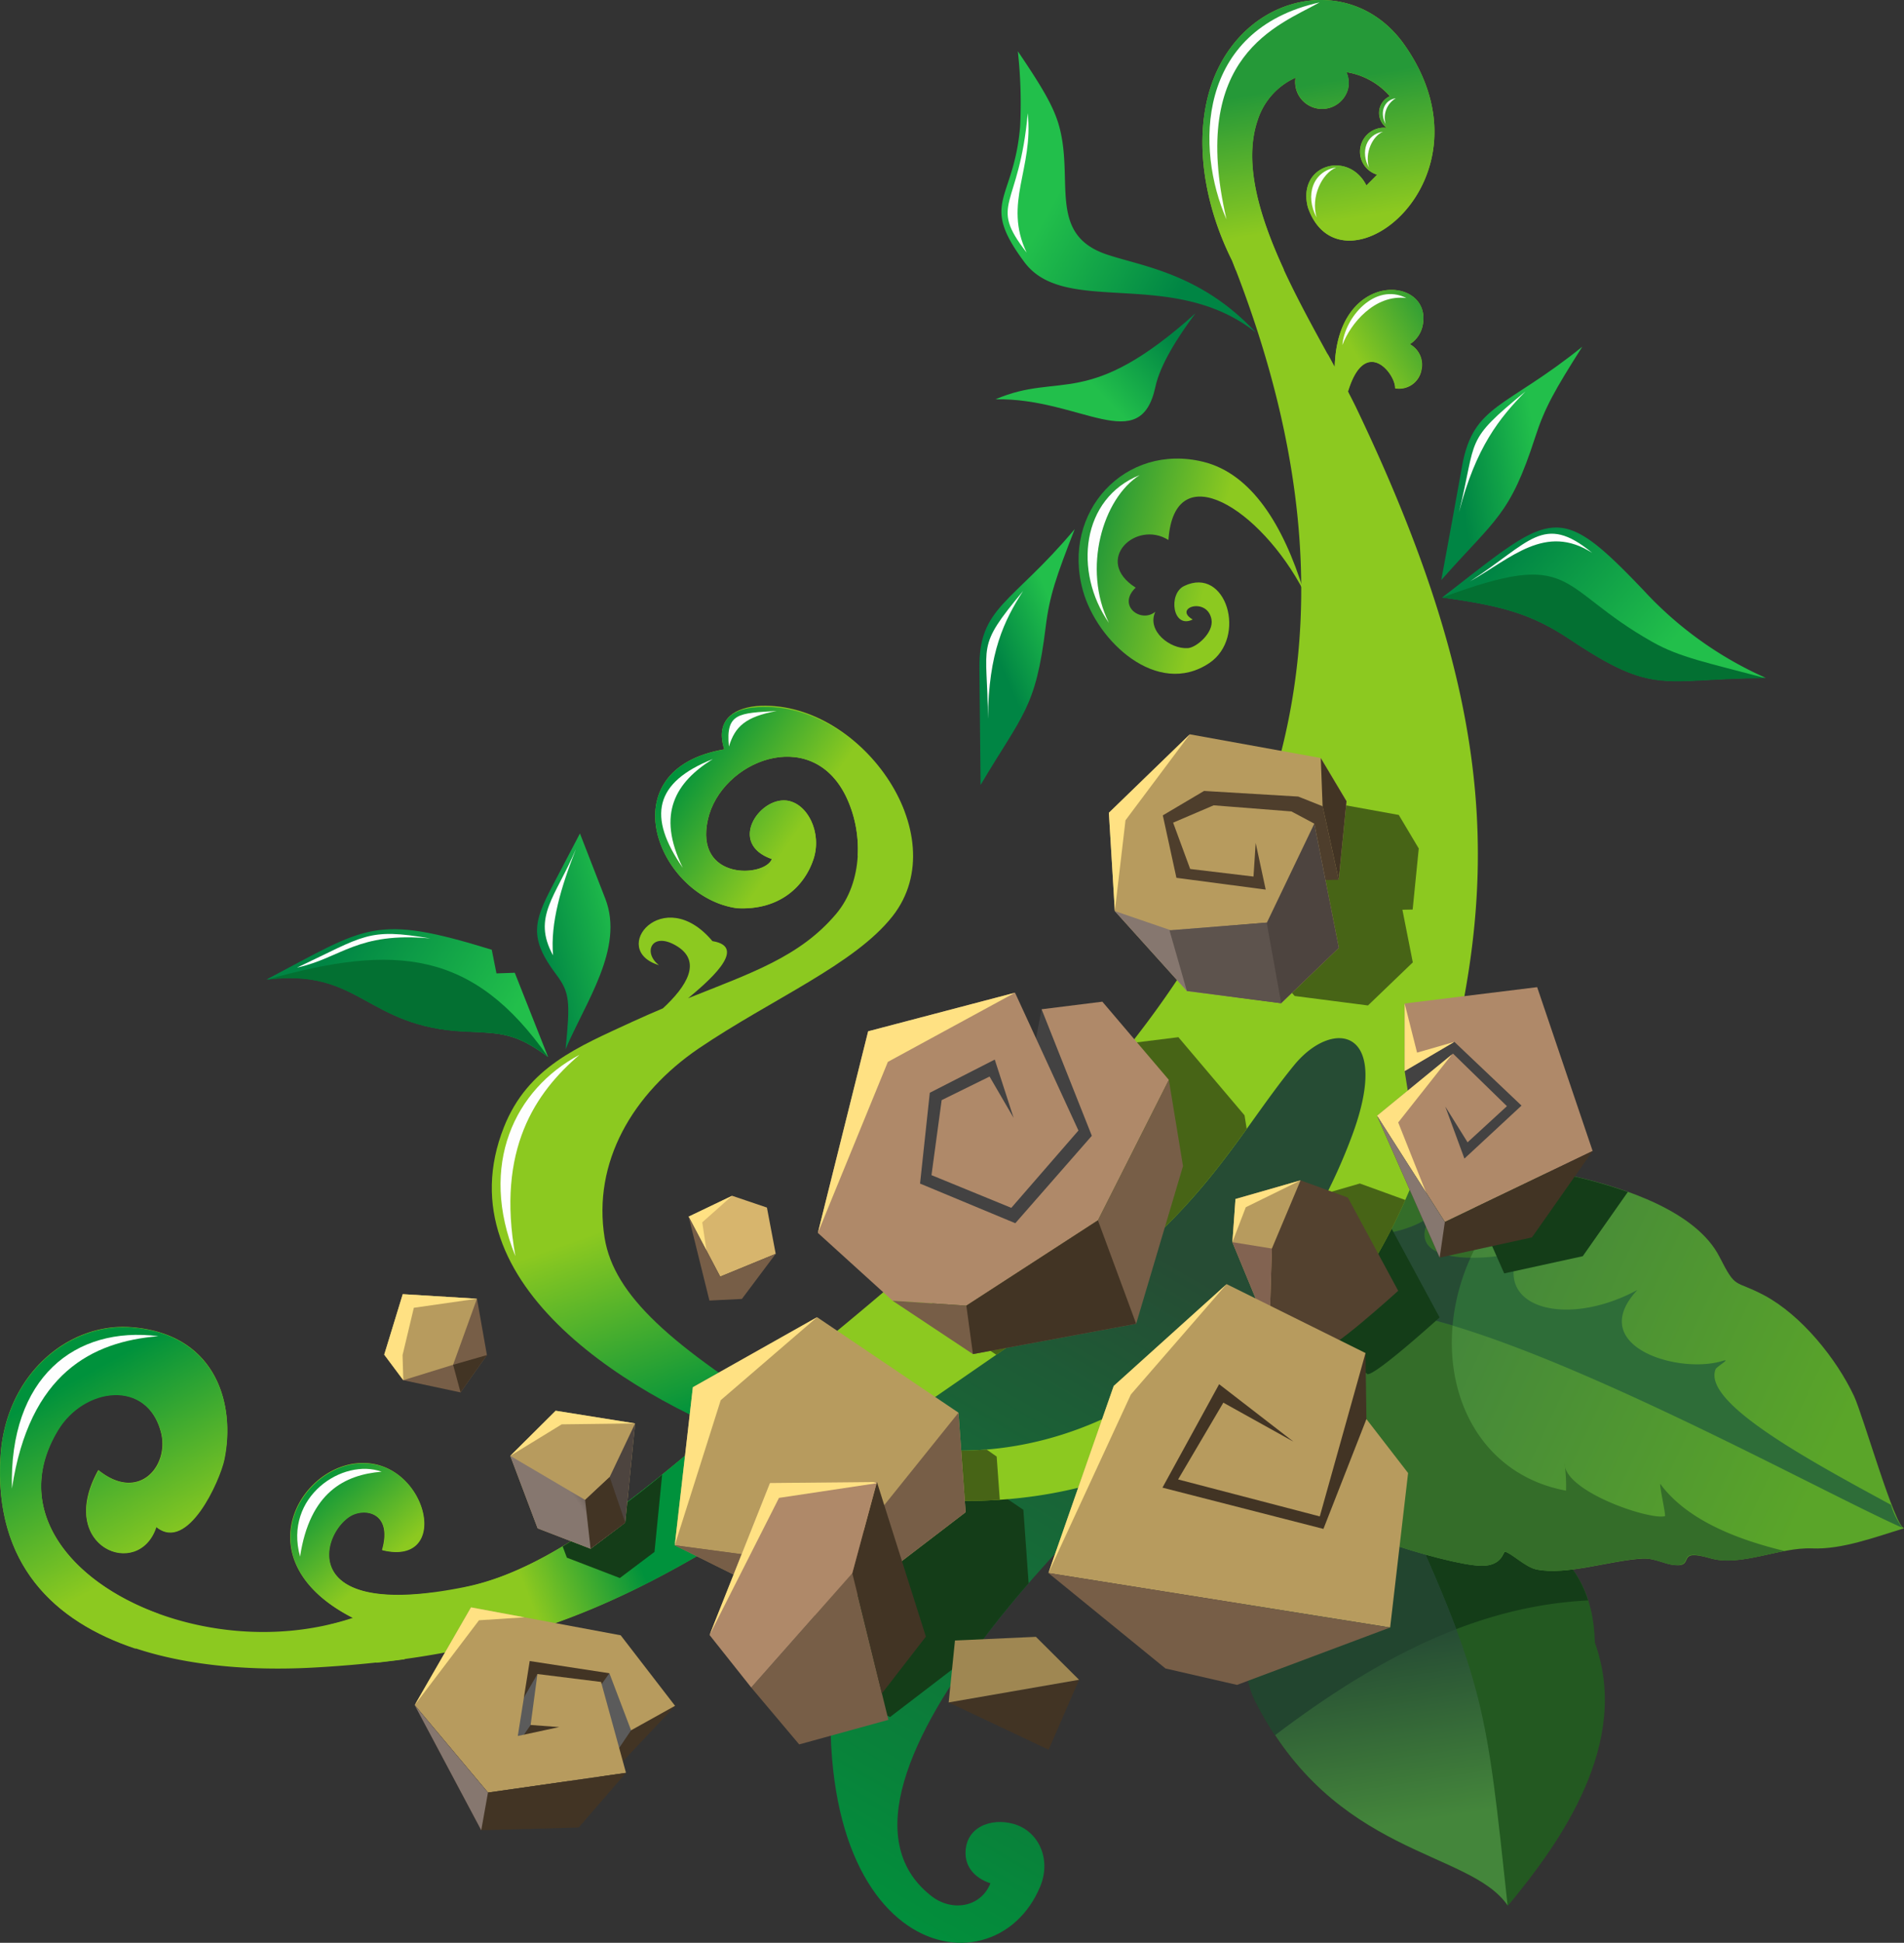 <svg xmlns="http://www.w3.org/2000/svg" xmlns:xlink="http://www.w3.org/1999/xlink" viewBox="0 0 271.45 276.85"><rect x="0" y="0" width="271.45" height="276.85" fill="#333333" stroke="none"/><defs><style>.cls-1,.cls-10,.cls-11,.cls-12,.cls-13,.cls-14,.cls-15,.cls-16,.cls-17,.cls-18,.cls-19,.cls-2,.cls-20,.cls-21,.cls-22,.cls-23,.cls-24,.cls-25,.cls-26,.cls-27,.cls-28,.cls-29,.cls-3,.cls-30,.cls-31,.cls-32,.cls-33,.cls-34,.cls-35,.cls-36,.cls-37,.cls-38,.cls-39,.cls-4,.cls-40,.cls-41,.cls-42,.cls-43,.cls-44,.cls-5,.cls-6,.cls-7,.cls-8,.cls-9{fill-rule:evenodd;}.cls-1{fill:url(#linear-gradient);}.cls-2{fill:#143d18;}.cls-3{fill:#235921;}.cls-4{fill:url(#linear-gradient-2);}.cls-5{fill:#22452f;}.cls-6{fill:url(#linear-gradient-3);}.cls-7{fill:#346d29;}.cls-8{fill:#2e6d38;}.cls-9{fill:#264c34;}.cls-10{fill:#8cc920;}.cls-11{fill:url(#linear-gradient-4);}.cls-12{fill:url(#linear-gradient-5);}.cls-13{fill:url(#linear-gradient-6);}.cls-14{fill:#476416;}.cls-15{fill:url(#linear-gradient-7);}.cls-16{fill:url(#linear-gradient-8);}.cls-17{fill:url(#linear-gradient-9);}.cls-18{fill:url(#linear-gradient-10);}.cls-19{fill:url(#linear-gradient-11);}.cls-20{fill:#037032;}.cls-21{fill:url(#linear-gradient-12);}.cls-22{fill:url(#linear-gradient-13);}.cls-23{fill:url(#linear-gradient-14);}.cls-24{fill:url(#linear-gradient-15);}.cls-25{fill:url(#linear-gradient-16);}.cls-26{fill:url(#linear-gradient-17);}.cls-27{fill:url(#linear-gradient-18);}.cls-28{fill:#4e3e2c;}.cls-29{fill:#b79b5e;}.cls-30{fill:url(#linear-gradient-19);}.cls-31{fill:#5d534d;}.cls-32{fill:#423424;}.cls-33{fill:#ffe183;}.cls-34{fill:#434242;}.cls-35{fill:#af8969;}.cls-36{fill:#775e47;}.cls-37{fill:#53412f;}.cls-38{fill:#826351;}.cls-39{fill:#9f8752;}.cls-40{fill:#5b5b5b;}.cls-41{fill:#86776f;}.cls-42{fill:url(#linear-gradient-20);}.cls-43{fill:#d7b56d;}.cls-44{fill:#fefefe;}</style><linearGradient id="linear-gradient" x1="170.05" y1="181.42" x2="116.93" y2="273.2" gradientUnits="userSpaceOnUse"><stop offset="0" stop-color="#264c34"/><stop offset="1" stop-color="#00923c"/></linearGradient><linearGradient id="linear-gradient-2" x1="193.43" y1="234.21" x2="197.51" y2="260.3" gradientUnits="userSpaceOnUse"><stop offset="0" stop-color="#264c34"/><stop offset="1" stop-color="#44863b"/></linearGradient><linearGradient id="linear-gradient-3" x1="204.79" y1="190.52" x2="257.28" y2="215.04" gradientUnits="userSpaceOnUse"><stop offset="0" stop-color="#44863b"/><stop offset="1" stop-color="#5aa529"/></linearGradient><linearGradient id="linear-gradient-4" x1="10.02" y1="196.96" x2="23.25" y2="221.14" gradientUnits="userSpaceOnUse"><stop offset="0" stop-color="#00923c"/><stop offset="1" stop-color="#8cc920"/></linearGradient><linearGradient id="linear-gradient-5" x1="43.58" y1="211.43" x2="54.17" y2="223.43" xlink:href="#linear-gradient-4"/><linearGradient id="linear-gradient-6" x1="89.14" y1="217.46" x2="73.78" y2="223.47" xlink:href="#linear-gradient-4"/><linearGradient id="linear-gradient-7" x1="186.58" y1="12.05" x2="189.94" y2="31.63" gradientUnits="userSpaceOnUse"><stop offset="0" stop-color="#259938"/><stop offset="1" stop-color="#8cc920"/></linearGradient><linearGradient id="linear-gradient-8" x1="205.09" y1="44.22" x2="193.79" y2="51.28" xlink:href="#linear-gradient-7"/><linearGradient id="linear-gradient-9" x1="151.62" y1="26.12" x2="170.86" y2="36.89" gradientUnits="userSpaceOnUse"><stop offset="0" stop-color="#22bf4b"/><stop offset="1" stop-color="#008544"/></linearGradient><linearGradient id="linear-gradient-10" x1="155.71" y1="54.82" x2="165.06" y2="46" xlink:href="#linear-gradient-9"/><linearGradient id="linear-gradient-11" x1="234.53" y1="95.97" x2="214.94" y2="79.03" xlink:href="#linear-gradient-9"/><linearGradient id="linear-gradient-12" x1="219.31" y1="65.45" x2="207.84" y2="67.22" xlink:href="#linear-gradient-9"/><linearGradient id="linear-gradient-13" x1="152.19" y1="91.17" x2="142.83" y2="95.23" xlink:href="#linear-gradient-9"/><linearGradient id="linear-gradient-14" x1="156.25" y1="77.7" x2="172.31" y2="81.76" xlink:href="#linear-gradient-7"/><linearGradient id="linear-gradient-15" x1="117.48" y1="194.91" x2="107.77" y2="167.56" xlink:href="#linear-gradient-4"/><linearGradient id="linear-gradient-16" x1="97.98" y1="107.69" x2="113.69" y2="118.46" xlink:href="#linear-gradient-4"/><linearGradient id="linear-gradient-17" x1="89.1" y1="132.37" x2="76.57" y2="135.37" xlink:href="#linear-gradient-9"/><linearGradient id="linear-gradient-18" x1="71.06" y1="147.74" x2="48.29" y2="133.98" xlink:href="#linear-gradient-9"/><linearGradient id="linear-gradient-19" x1="172.55" y1="130.16" x2="178.73" y2="130.16" gradientUnits="userSpaceOnUse"><stop offset="0" stop-color="#86776f"/><stop offset="1" stop-color="#4d443f"/></linearGradient><linearGradient id="linear-gradient-20" x1="81.08" y1="212.29" x2="84.27" y2="210.09" xlink:href="#linear-gradient-19"/></defs><title>earth_god_dungeon</title><g id="Layer_2" data-name="Layer 2"><g id="Layer_1-2" data-name="Layer 1"><path class="cls-1" d="M204.62,124.38l-9.69,45.39q-11.28,15.54-22.58,31.07c-11.56,8.64-59.42,53.48-39.7,69.24,3,2.45,7.2,1.72,8.55-1.71-2.36-.79-3.49-2.4-3.54-4.14-.12-3.85,3.61-5.24,6.85-4.32,3.56,1,5.41,5,3.79,8.92-6.73,16.2-35.84,9.9-28.82-37.8,1.81-12.29,4.5-19.36,17.07-41.81L180,144.64Z"/><path class="cls-2" d="M145.9,215.15l.75,10.46c-2.83,3.26-5.56,6.65-8,10.07l-11.76,9-8.34-4.14c.15-3,.46-6.13,1-9.5,1.35-9.19,3.2-15.46,9.3-27.43Z"/><path class="cls-3" d="M191.93,208c-17-2.31-16.56,27.27-13,34.27,11.27,22.42,30.56,21.3,36.05,29.3,7.65-9.21,17.54-23.26,12.4-37.49-.34-14-10.78-16.9-22.75-21.36Z"/><path class="cls-2" d="M226.41,228.06c-13.65.7-27.62,6.25-44.63,19.21a48.17,48.17,0,0,1-2.89-5c-3.52-7-3.91-36.58,13-34.27l12.66,4.72C214.62,216.45,223.56,219.05,226.41,228.06Z"/><path class="cls-4" d="M214.94,271.56c-3-27.86-3.17-31.34-14.75-56.86l-17.78-3.48c-7,7.57-6.18,25.75-3.52,31,11.27,22.42,30.56,21.3,36.05,29.3Z"/><path class="cls-5" d="M207.61,232.16c-8,3.07-16.45,8-25.83,15.11a48.17,48.17,0,0,1-2.89-5c-2.66-5.29-3.53-23.47,3.52-31l17.78,3.48C203.47,221.94,205.84,227.4,207.61,232.16Z"/><path class="cls-6" d="M193.25,186.72c-3.31,4.21-12.8,4.14-17.65,6.61s-12.28,9.85-5.69,14.43c3.63,2.53,1.46-2.84,2.49-.77,1.82,3.63,6.13,4.8,9.95,5.71,1,.24,2.56-.56,2.77.12,1.28,4.15,21.19,10.2,26,10.31,3.1.07,3.19-2.09,3.46-2,.91.18,2.89,2.19,4.48,2.52,4.26.88,10.57-1.3,15.12-1.55,1.75-.09,3.11.8,4.58.93,3,.28,0-2.43,5-1,4.36,1.3,9.9-1.57,14.58-1.38,4.24.18,9-1.61,13.15-2.88-1.31,0-5.88-16.1-7.17-18.84-2.51-5.33-7.52-11.55-12.84-14.37-4.3-2.27-3.92-.71-6.33-5.45-3.32-6.51-13.55-9.82-20.49-11.43-2.32-.54-4.49-.95-6.71-.27s-1,.61-1.39-1.33c-.24-1.12-6.93-.3-8.6-.07-6,.81-11.25,5.73-13.46,11.36-.76,1.94-.33,4.62.27,6.55C195.39,186.07,193.16,185.64,193.25,186.72Z"/><path class="cls-7" d="M218.89,167.19c-18,15-14.83,41.67,4.38,45.23a24.46,24.46,0,0,0-.21-3.87c0,4,12.13,8.1,14.32,7.5.07-.5-.79-4.23-.68-4.6,3.86,5.26,11.22,8,17.74,9.57-3.67.68-7.51,2-10.72,1-5-1.48-2,1.23-5,1-1.47-.13-2.83-1-4.58-.93-4.55.25-10.86,2.43-15.12,1.55-1.59-.33-3.57-2.34-4.48-2.52-.27-.05-.36,2.11-3.46,2-4.8-.11-24.71-6.16-26-10.31-.21-.68-1.74.12-2.77-.12-3.82-.91-8.13-2.08-9.95-5.71-1-2.07,1.14,3.3-2.49.77-6.59-4.58.93-12,5.69-14.43s14.34-2.4,17.65-6.61c-.09-1.08,2.14-.65,1.48-2.79-.6-1.93-1-4.61-.27-6.55,2.21-5.63,7.44-10.55,13.46-11.36,1.67-.23,8.36-1.05,8.6.07.43,1.94-.73,2,1.39,1.33A7,7,0,0,1,218.89,167.19Z"/><path class="cls-8" d="M195.1,175.94c3.76.11,8.79-1.81,9.45-3.46-6,8.22,8,7.13,11.95,5.92-3.58,8,6.88,10.86,16.94,5.42-7.47,8,5.81,12.07,12.15,10.11,1.29-.39-.78.76-1,1.18-1.93,4.8,13.47,13.06,25,19.33a10.52,10.52,0,0,0,1.63,3.27c-13.29-5.88-59.1-31.52-77-31.1a5.2,5.2,0,0,1-1.07-.07c.16-.86,2.09-.6,1.47-2.61s-1-4.61-.27-6.55C194.65,176.9,194.87,176.41,195.1,175.94Z"/><path class="cls-9" d="M209.65,179.23a30.08,30.08,0,0,0-2.56,9.64c-5-1.48-9.37-2.34-12.76-2.26a5.15,5.15,0,0,1-1.07-.07c.16-.86,2.09-.6,1.47-2.61s-1-4.61-.27-6.55c.19-.48.41-1,.64-1.44,3.76.11,8.79-1.81,9.45-3.46C200.76,177.7,205,179.16,209.65,179.23Z"/><path class="cls-2" d="M207.65,166.06l6.8,15.4,11.2-2.45,6.43-9.16a70,70,0,0,0-7.46-2.16c-2.32-.54-4.49-.95-6.71-.27s-1,.61-1.39-1.33c-.24-1.12-6.93-.3-8.6-.07Z"/><path class="cls-2" d="M194.84,195.68c.11,1.39,10.4-7.94,10.4-7.94l-7.18-13.29-1.73-.63a19.53,19.53,0,0,0-1.87,3.56c-.76,1.94-.33,4.62.27,6.55.66,2.14-1.57,1.71-1.48,2.79-1.55,2-4.46,3-7.62,3.81l1.25,3Z"/><path class="cls-10" d="M186.46,29.54c4.6,13.38,27.35-3.82,13.78-23.13-8-11.39-25.12-7-28.28,8.43-1.47,7.18.21,15.34,3.7,22.3,29.9,75.53-12.79,118-66.8,161-12.07,9.61-27.58,25-42.54,28-23.48,4.77-20.9-7-16.59-10,2.08-1.43,6.31-.72,4.73,4.72,10.22,2.48,6.29-13.51-3.77-12.32-8.44,1-15.69,14.22-.37,22-23.42,7.82-53.15-8.34-42.07-26.78,3.7-6.14,12.75-7.34,14.71.38,1.2,4.74-3.19,10-8.94,5.34-6.15,11,5.75,15.7,8.24,8.08,4.49,3.67,9.06-6.61,9.7-9.62,1.68-8-1.26-17.88-13.21-18.81-9-.71-17.92,6.74-18.67,18.31-1.67,25.9,23.82,31.35,44.65,30.19,28.53-1.59,45.38-8.62,71.72-26.88q17.13-11.86,34.3-23.71c20.21-13.16,25.37-25,33.74-35.24,5.51-6.74,14-5.4,8.28,10-10,27-35.34,49.69-65.17,44.05l-5.51,6.31c39.41,8.41,71.68-14.88,82.67-53.37,9.06-31.75,9.57-56.94-11.48-100.84-.34-.69-.7-1.4-1.09-2.14,2.44-8.06,6.84-2.49,6.73-.46a3.24,3.24,0,0,0,3.74-2.63A3.32,3.32,0,0,0,201,49.05a4.14,4.14,0,0,0,1.82-2.63c1.52-7.12-12.2-8.19-12.53,5.89-6-11-14.38-25.22-11-35.17a9.92,9.92,0,0,1,5.41-6.07,3.83,3.83,0,0,0,7.49,1.57,3.78,3.78,0,0,0-.24-2.36,10.42,10.42,0,0,1,6.2,3.43,2.61,2.61,0,0,0-.44,4.51,3.42,3.42,0,0,0-1.39,6.67c-.46.5-1,1-1.52,1.54C192.24,21.36,184.89,23.47,186.46,29.54Z"/><path class="cls-11" d="M22.65,230l-3.32,4.94C7.75,231.09-.92,222.92.08,207.47c.75-11.57,9.68-19,18.67-18.31C30.7,190.09,33.64,200,32,208c-.64,3-5.21,13.29-9.7,9.62-2.49,7.62-14.39,2.89-8.24-8.08,5.75,4.62,10.14-.6,8.94-5.34-2-7.72-11-6.52-14.71-.38C1.52,215,9.84,225.33,22.65,230Z"/><path class="cls-12" d="M46.84,231.55l6.84,5.39c1.34-.15,2.66-.31,4-.49l4.29-9.52c-18.72,2.48-16.21-8-12.19-10.74,2.08-1.43,6.31-.72,4.73,4.72,10.22,2.48,6.29-13.51-3.77-12.32-8.44,1-15.69,14.22-.37,22A36.05,36.05,0,0,1,46.84,231.55Z"/><path class="cls-13" d="M105.1,201.23l14.11,7.64-2.76,1.91c-19,13.18-33.08,20.51-50.15,24.16v-8.75h0c13.45-2.74,27.34-15.44,38.78-25Zm18,9.75,2.22,1.2-.65.5q-1.31-.23-2.61-.51Z"/><path class="cls-2" d="M93.31,221.15l1.09-11a124.21,124.21,0,0,1-14.18,10.22l.6,1.6,7.55,2.9Z"/><path class="cls-14" d="M158.73,151.81,158.5,153l-.28-.59a259.1,259.1,0,0,1-29.61,29.43l9.44,8.56,4,2.66,8.69-6c14.5-9.44,21.25-18.21,27-26.19l-.31-1.94L168,147.8l-6.66.83c-.83,1.07-1.69,2.12-2.56,3.18Z"/><path class="cls-14" d="M200.35,171l-6.48-2.35L189.21,170a77.74,77.74,0,0,1-4.76,8.2l4.64,11.22A80.62,80.62,0,0,0,200.35,171Z"/><path class="cls-15" d="M176.18,38.48l6.86-.06c-3.48-7.55-5.79-15.21-3.73-21.28a9.92,9.92,0,0,1,5.41-6.07,3.83,3.83,0,0,0,7.49,1.57,3.78,3.78,0,0,0-.24-2.36,10.42,10.42,0,0,1,6.2,3.43,2.61,2.61,0,0,0-.44,4.51,3.42,3.42,0,0,0-1.39,6.67c-.46.5-1,1-1.52,1.54-2.58-5.07-9.93-3-8.36,3.11,4.6,13.38,27.35-3.82,13.78-23.13-8-11.39-25.12-7-28.28,8.43-1.47,7.18.21,15.34,3.7,22.3C175.84,37.59,176,38,176.18,38.48Z"/><path class="cls-16" d="M189.26,50.39,190,54l2.32,2.09-.17-.31c2.44-8.06,6.84-2.49,6.73-.46a3.24,3.24,0,0,0,3.74-2.63A3.32,3.32,0,0,0,201,49.05a4.14,4.14,0,0,0,1.82-2.63c1.52-7.12-12.2-8.19-12.53,5.89Z"/><path class="cls-14" d="M142.09,207.53l.45,6.2a74,74,0,0,1-20.45-1.56l5.51-6.31a48.69,48.69,0,0,0,13.06.7l1.43,1ZM102.38,220c4.45-2.69,9.09-5.74,14.07-9.2l15-10.4-9.56-6.46-17.71,10Z"/><path class="cls-17" d="M179.08,47.41C171.25,39,163,38,157.84,36.28c-8.74-2.91-4.51-10.92-7-18.84-.83-2.59-2.39-5.2-5.73-10.14A67.11,67.11,0,0,1,145.44,18c-.91,10.8-5.88,10.67.64,19.4C151.92,45.17,167.26,38,179.08,47.41Z"/><path class="cls-18" d="M170.43,44.65C155,58.51,151.21,52.9,141.93,56.9c12.13-.22,20.64,8.3,22.8-1.8C165.4,52,167.85,48.11,170.43,44.65Z"/><path class="cls-19" d="M205.6,85.15c15.77-12.19,16.36-14,28.75-1a52.8,52.8,0,0,0,17.37,12.44c-14.94.09-15.69,2.63-27.86-5.48C218.53,87.62,214.59,86.37,205.6,85.15Z"/><path class="cls-20" d="M205.6,85.15c19.19-7.13,16.07-1.51,30,6.34,3.87,2.18,7.73,2.92,16.11,5.15-14.94.09-15.69,2.63-27.86-5.48C218.53,87.62,214.59,86.37,205.6,85.15Z"/><path class="cls-21" d="M205.48,82.66c7.81-8.83,9.76-9.16,13.39-20.36,1.37-4.24,2.82-6.75,6.71-12.89-10.91,8.8-15.52,8.19-17.12,16.92Q207,74.49,205.48,82.66Z"/><path class="cls-22" d="M139.8,111.86c6-10.14,7.85-10.84,9.28-22.52.54-4.43,1.5-7.17,4.14-13.94-9,10.72-13.68,11-13.59,19.86Q139.72,103.57,139.8,111.86Z"/><path class="cls-23" d="M185.87,84.24c-2.93-9.47-7.46-16.74-14.32-18.43-11.11-2.74-20.29,7.12-17.16,18.35,2,7.23,10.59,15.27,18,10.34,5.47-3.66,2.44-13.88-3.56-11-2.34,1.11-1.65,6.2,1.21,4.78-2.86-1.66,2.1-3.28,2.68,0,.33,1.9-2.16,4-3.36,4.08-2.54.18-5.91-2.47-4.65-5.18-2.06,1.68-5.49-.88-2.8-3.44-6.1-3.87,0-9.72,4.67-6.79C167.43,64.72,179.72,72.46,185.87,84.24Z"/><path class="cls-24" d="M103.26,106.78c-16.72,2.87-9.45,21.13,1.85,22.64,6.12.31,9.63-3.25,10.87-7s-.86-8-3.87-8.35c-3.91-.42-8.35,6.16-2.07,8.34-1,2.61-11.06,3.11-9.12-5.62,1.86-8.32,14.62-13.5,19.65-3.39,2.5,5,2.53,12.23-1.38,16.85-5.16,6.1-12.08,8.4-21.09,12,2.38-2,8.84-7.29,3.47-8.14-7-8.33-14.88,1.23-7.62,3.43-2.32-1.78-1.07-4.77,2.33-2.85,4,2.25,1.54,5.94-1.77,9q-2.12.89-4.35,1.91c-7.78,3.59-14.91,6.46-18.31,15-9,22.67,19.05,39.12,37.44,45.59l3.84-3.63c-17.49-10.78-25.59-17.94-26.93-26.16-1.74-10.79,4-20.58,13.42-27,10.45-7.07,22.2-11.94,27.63-18.84,9.19-11.69-4.9-31.14-19.47-29.94C104.28,101,102,102.85,103.26,106.78Z"/><path class="cls-25" d="M128.9,115.57,122.28,122a17.45,17.45,0,0,0-1.71-8.59c-5-10.11-17.79-4.93-19.65,3.39-1.94,8.73,8.14,8.23,9.12,5.62-6.28-2.18-1.84-8.76,2.07-8.34,3,.32,5.12,4.54,3.87,8.35s-4.75,7.31-10.87,7c-11.3-1.51-18.57-19.77-1.85-22.64-1.26-3.93,1-5.75,4.52-6C116.83,100,125.69,107.2,128.9,115.57Z"/><path class="cls-26" d="M80.63,149.53c2.81-6.7,8.42-14.4,5.66-21.48l-3.61-9.28-3.9,7.44c-2.68,5.11-3.4,7.46.52,12.66C81.25,141.45,81.3,142.77,80.63,149.53Z"/><path class="cls-27" d="M78.14,150.62q-2.37-6-4.75-12l-2.61.09c-.22-1.13-.45-2.25-.67-3.37C53.33,130.17,52.4,132,38,139.58c13.37-1.69,14.08,6.76,28.3,7.4C71.52,147.22,73.55,147.21,78.14,150.62Z"/><path class="cls-20" d="M78.14,150.62c-10.64-15.2-21.76-16.23-40.13-11,13.37-1.69,14.08,6.76,28.3,7.4C71.52,147.22,73.55,147.21,78.14,150.62Z"/><polygon class="cls-14" points="201.4 129.61 199.94 129.64 201.42 137.14 195.03 143.28 184.58 141.93 176.6 133.07 180.73 121.27 184.9 113.5 199.42 116.13 202.27 120.91 201.4 129.61"/><polygon class="cls-28" points="190.86 125.36 185.99 125.49 179.64 130.65 164.1 128.42 162.42 116.43 169.32 109.89 186.18 109.78 190.41 113.02 190.86 125.36"/><polygon class="cls-29" points="190.88 135.06 187.38 117.37 184.12 115.63 173.03 114.76 167.25 117.23 169.68 123.83 178.71 124.91 179.02 120.12 180.45 126.77 167.72 125.09 165.78 116.19 171.66 112.71 185.09 113.51 188.56 114.89 190.86 125.36 191.97 114.17 188.3 108.02 169.63 104.64 158.09 115.82 158.94 129.83 169.21 141.22 182.66 142.96 190.88 135.06"/><polygon class="cls-30" points="187.38 117.37 180.62 131.47 166.91 132.56 158.94 129.83 169.21 141.22 182.66 142.96 190.88 135.06 187.38 117.37"/><polygon class="cls-31" points="182.66 142.96 180.59 131.47 166.91 132.56 166.84 132.54 166.74 132.6 169.21 141.22 182.66 142.96"/><polygon class="cls-32" points="188.3 108.02 188.56 114.89 190.86 125.36 191.97 114.17 188.3 108.02"/><polygon class="cls-33" points="158.94 129.83 160.46 116.89 169.63 104.64 158.09 115.82 158.94 129.83"/><polygon class="cls-34" points="200.26 152.62 201.65 161.41 207.82 167.32 220.27 162.27 220.38 153.57 212.64 145.13 204.78 145.84 200.26 152.62"/><polygon class="cls-35" points="206.05 157.68 209.23 162.78 214.84 157.63 207.15 150.14 196.32 159 205.99 174.13 227.06 164.02 219.15 140.67 200.25 143 200.26 152.62 207.34 148.46 216.92 157.55 208.78 165.1 206.05 157.68"/><path class="cls-33" d="M203.34,170l-4-10.05,7.66-9.69L196.32,159l7,11Zm4-21.53-7.08,4.16V143l1.77,7Z"/><polygon class="cls-34" points="148.5 143.82 146.72 153.05 144.45 147.85 131.08 151.31 127.44 161.3 127.94 172.71 144.92 177.76 158.61 161.54 152.07 144.67 148.5 143.82"/><polygon class="cls-35" points="144.51 159.3 141.08 153.41 134.25 156.77 132.8 167.46 144.18 172.12 153.75 161.1 144.71 141.46 123.77 146.96 116.6 175.69 127.26 185.36 137.77 186.06 156.53 173.9 166.64 153.88 157.16 142.74 148.5 143.82 155.66 161.85 144.75 174.31 131.17 168.66 132.56 155.72 141.82 150.99 144.51 159.3"/><polygon class="cls-33" points="116.6 175.69 126.58 151.32 144.71 141.46 123.77 146.96 116.6 175.69"/><polygon class="cls-36" points="166.64 153.88 168.66 166.17 161.98 188.64 138.71 192.96 127.26 185.36 137.77 186.06 156.53 173.9 166.64 153.88"/><polygon class="cls-32" points="156.53 173.9 161.98 188.64 138.71 192.96 137.77 186.06 156.53 173.9"/><polygon class="cls-32" points="194.68 192.81 194.81 202.22 190.6 220.86 160.84 214.87 172.4 194.63 194.68 192.81"/><path class="cls-37" d="M188.93,191.88c.12,1.39,10.41-7.94,10.41-7.94l-7.18-13.29-6.74-2.45-9.28,2.66L175.7,177,181,189.75Z"/><polygon class="cls-29" points="185.42 168.2 181.33 177.92 180.97 189.75 175.7 177.01 176.14 170.86 185.42 168.2"/><polygon class="cls-38" points="175.7 177.01 181.33 177.92 180.97 189.75 175.7 177.01"/><polygon class="cls-33" points="175.7 177.01 177.61 172.03 185.42 168.2 176.14 170.86 175.7 177.01"/><polygon class="cls-29" points="184.41 205.44 174.41 199.88 167.96 210.82 188.16 216.09 194.68 192.81 174.88 182.99 158.78 197.5 149.47 224.16 198.19 231.92 200.75 209.91 194.81 202.22 188.68 217.87 165.73 211.99 173.81 197.25 184.41 205.44"/><polygon class="cls-33" points="149.47 224.16 161.23 198.71 174.88 182.99 158.78 197.5 149.47 224.16"/><polygon class="cls-36" points="198.19 231.92 176.36 240.1 166.16 237.76 149.47 224.16 198.19 231.92"/><polygon class="cls-29" points="136.65 201.31 137.67 215.49 117.61 230.84 96.2 220.2 98.78 197.68 116.49 187.7 136.65 201.31"/><polygon class="cls-36" points="136.65 201.31 119.02 223.25 96.2 220.2 117.61 230.84 137.67 215.49 136.65 201.31"/><polygon class="cls-36" points="117.61 230.84 119.02 223.25 96.2 220.2 117.61 230.84"/><polygon class="cls-33" points="96.2 220.2 102.75 199.53 116.49 187.7 98.78 197.68 96.2 220.2"/><polygon class="cls-36" points="126.66 245.08 121.51 224.18 107.1 240.47 113.94 248.58 126.66 245.08"/><polygon class="cls-32" points="121.51 224.18 125.02 211.18 132 233.22 125.73 241.32 121.51 224.18"/><polygon class="cls-35" points="107.1 240.47 101.16 232.99 109.77 211.33 125.02 211.18 121.51 224.18 107.1 240.47"/><polygon class="cls-33" points="101.16 232.99 111.06 213.45 124.98 211.36 124.99 211.32 124.5 211.19 109.77 211.33 101.16 232.99"/><polygon class="cls-32" points="149.5 249.34 153.84 239.37 135.25 242.6 149.5 249.34"/><polygon class="cls-39" points="153.84 239.37 147.69 233.25 136.15 233.77 135.25 242.6 153.84 239.37"/><polygon class="cls-32" points="96.24 243.08 84.77 255.23 68.91 249.13 72.04 233.54 87.33 235.39 96.24 243.08"/><polygon class="cls-32" points="95.17 242.16 88.44 245.15 81.91 254.13 84.77 255.23 96.24 243.08 95.17 242.16"/><polygon class="cls-32" points="77.29 242.67 72.66 248.79 82.49 248.5 82.79 244.61 77.29 242.67"/><polygon class="cls-40" points="89.97 246.57 84.26 255.03 77 252.24 86.88 238.44 88.58 236.47 92.77 243.62 89.97 246.57"/><polygon class="cls-40" points="76.62 238.55 71.5 247.45 72.7 250.1 75.65 245.81 78.32 242.47 76.62 238.55"/><polygon class="cls-29" points="79.72 246.11 75.65 245.81 76.62 238.55 85.69 239.68 89.25 252.63 69.57 255.44 59.12 242.98 67.15 229.05 88.49 233.03 96.24 243.08 89.97 246.57 86.88 238.44 75.52 236.7 73.82 247.38 79.72 246.11"/><polygon class="cls-33" points="59.12 242.98 68.29 230.89 74.78 230.47 67.15 229.05 59.12 242.98"/><polygon class="cls-32" points="89.25 252.63 82.5 260.42 68.61 260.81 59.12 242.98 69.57 255.44 89.25 252.63"/><polygon class="cls-41" points="69.57 255.44 68.61 260.81 59.12 242.98 69.57 255.44"/><polygon class="cls-29" points="89.14 216.98 90.55 202.84 79.22 201.03 72.75 207.46 76.65 217.79 84.2 220.7 89.14 216.98"/><polygon class="cls-42" points="90.55 202.84 86.92 210.48 83.42 213.74 72.75 207.46 76.65 217.79 84.2 220.7 89.14 216.98 90.55 202.84"/><polygon class="cls-32" points="89.14 216.98 86.92 210.48 83.42 213.74 84.2 220.7 89.14 216.98"/><polygon class="cls-33" points="72.75 207.46 80.08 202.97 90.55 202.84 79.22 201.03 72.75 207.46"/><polygon class="cls-36" points="68 185.07 69.42 193.1 65.66 198.42 57.5 196.68 54.78 193.04 57.42 184.42 68 185.07"/><polygon class="cls-29" points="57.5 196.68 64.6 194.48 68 185.07 57.42 184.42 54.78 193.04 57.5 196.68"/><polygon class="cls-32" points="69.42 193.1 64.6 194.48 65.66 198.42 69.42 193.1"/><polygon class="cls-33" points="54.78 193.04 57.5 196.68 57.39 193.11 59 186.36 68 185.07 57.42 184.42 54.78 193.04"/><polygon class="cls-43" points="109.34 172.08 110.59 178.67 102.68 181.92 98.18 173.37 104.38 170.4 109.34 172.08"/><polygon class="cls-33" points="100.72 178.19 100.12 174.18 104.38 170.4 98.18 173.37 100.72 178.19"/><polygon class="cls-32" points="196.32 159 205.25 179.21 218.41 176.33 227.06 164.02 205.99 174.13 196.32 159"/><polygon class="cls-41" points="205.99 174.13 205.25 179.21 196.32 159 205.99 174.13"/><polygon class="cls-36" points="110.59 178.67 105.77 185.1 101.14 185.33 98.18 173.37 102.68 181.92 110.59 178.67"/><path class="cls-44" d="M101.62,108.17c-8.31,3.31-9.35,8.17-4.28,15.49C93.55,115.94,96.35,111.45,101.62,108.17Z"/><path class="cls-44" d="M162.49,67.7c-8.31,3.31-9.47,13.75-4.4,21.06C154.29,81.05,157.21,71,162.49,67.7Z"/><path class="cls-44" d="M190.51,23.86c-3.35.51-4.5,4-2.8,7.14C186.84,28.06,188.46,24.7,190.51,23.86Z"/><path class="cls-44" d="M200.5,42.47c-4.52-2.28-8.82,2.83-9.12,6.7C192.52,46.12,196,41.91,200.5,42.47Z"/><path class="cls-44" d="M197.17,18.77c-2.41.37-3.23,2.89-2,5.12C194.53,21.79,195.7,19.37,197.17,18.77Z"/><path class="cls-44" d="M199,14c-1.73.27-2.33,2.08-1.45,3.69A3.23,3.23,0,0,1,199,14Z"/><path class="cls-44" d="M188.14.34c-17.68,3.9-17.67,21-13.28,30.92C169.41,7.83,182.28,3.62,188.14.34Z"/><path class="cls-44" d="M82.62,150.31C73.37,155.22,68.19,166,73.48,179,70.73,163.74,76.37,155.67,82.62,150.31Z"/><path class="cls-44" d="M22.58,190.41C10.7,188.9,1.27,196.32,1.7,212.12,4.2,195.65,13.16,191.18,22.58,190.41Z"/><path class="cls-44" d="M54.41,209.72c-5.5-2-14,3.53-11.63,12.1C44.17,212.64,49.16,210.15,54.41,209.72Z"/><path class="cls-44" d="M103.92,106.39c-.48-4.81,1.42-4.77,6.8-5.07C106.33,102.13,104.79,103.5,103.92,106.39Z"/><path class="cls-44" d="M82.11,121c-2.9,6.82-6.28,9.67-3.26,15.14C78.44,131.53,80,126.36,82.11,121Z"/><path class="cls-44" d="M42.34,137.89c9.63-4.53,10.07-5.7,19-4.16C50.93,132.76,48.69,136.5,42.34,137.89Z"/><path class="cls-44" d="M145.85,84.23c-6.83,8.22-5.06,7.31-5,18.2C140.93,92.93,143.16,88.44,145.85,84.23Z"/><path class="cls-44" d="M217.49,55.78C208.66,63,210.64,62.31,208,73,210.43,63.69,213.77,59.57,217.49,55.78Z"/><path class="cls-44" d="M146.52,16.13c-1.2,13.73-5.7,12.73-.16,19.86C143,28.91,147.39,24.05,146.52,16.13Z"/><path class="cls-44" d="M209.55,82.86C218.09,77.38,220,73,227,78.79,220.33,74.52,215.46,79.54,209.55,82.86Z"/></g></g></svg>
